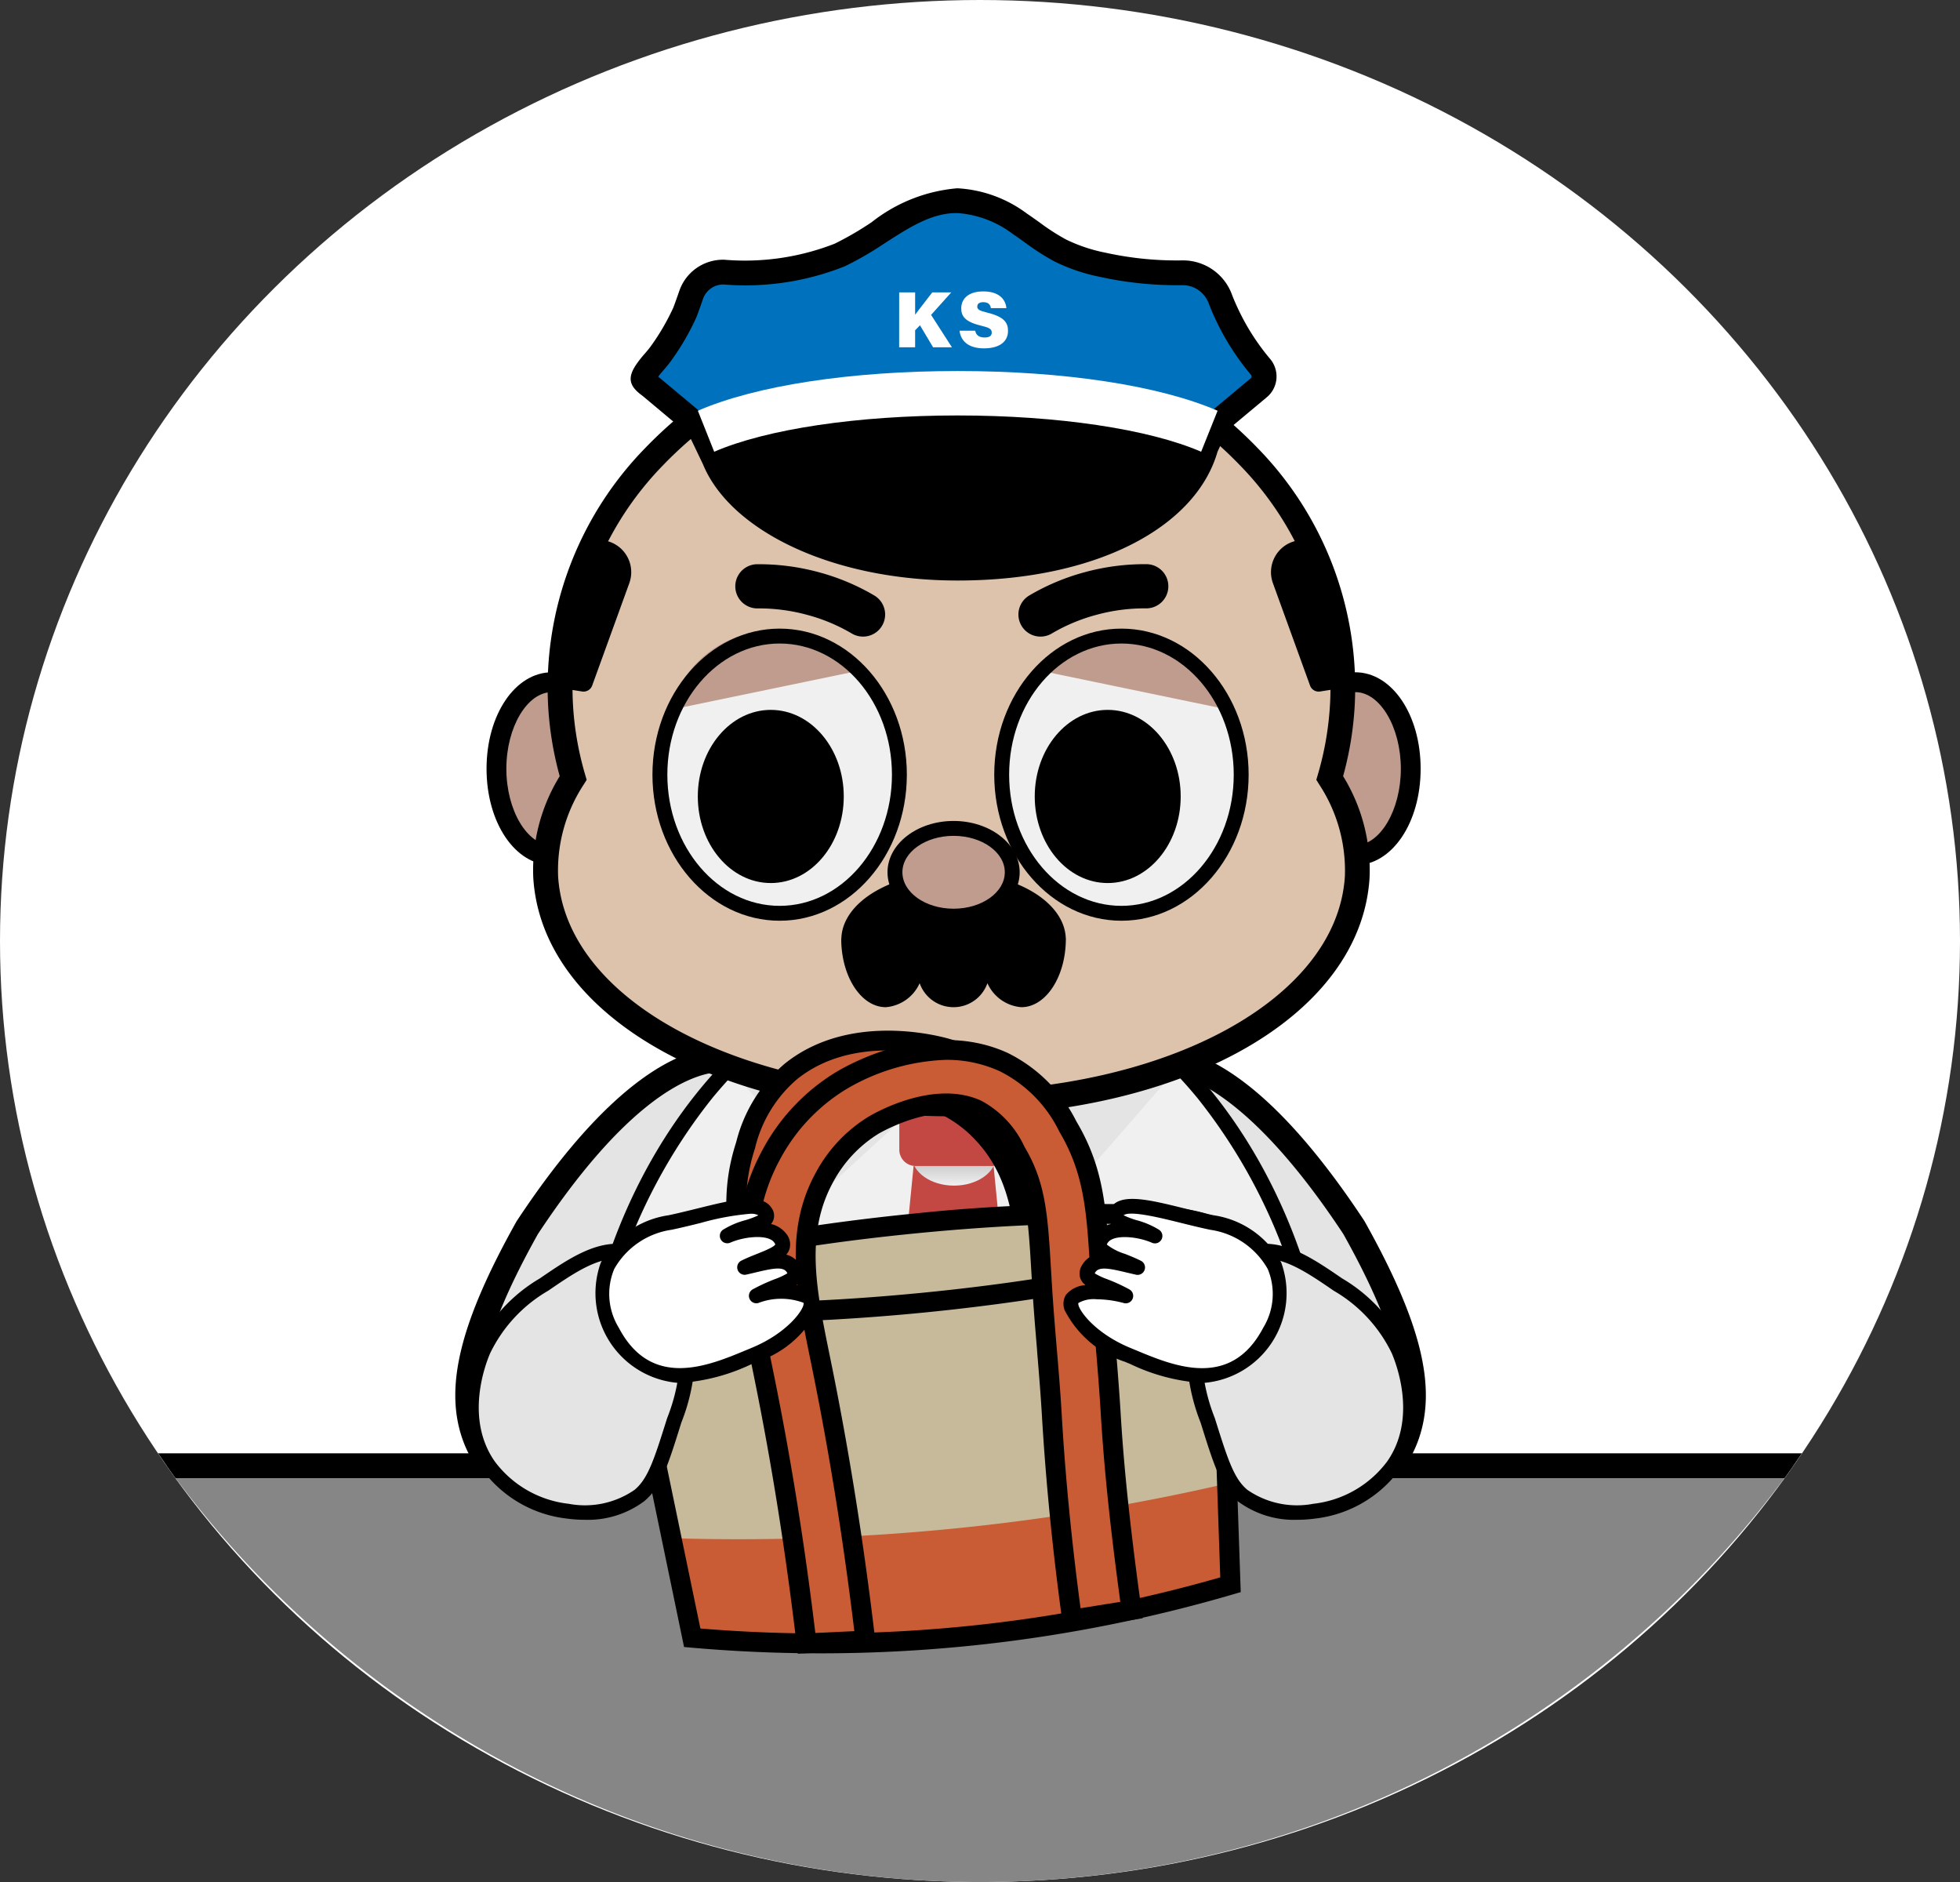 <svg xmlns="http://www.w3.org/2000/svg" xmlns:xlink="http://www.w3.org/1999/xlink" width="108.026" height="103.705" viewBox="0 0 108.026 103.705">
  <rect x="0" y="0" width="108.026" height="103.705" fill="#333333" stroke="none"/>
  <defs>
    <linearGradient id="linear-gradient" x1="0.5" y1="1" x2="0.5" gradientUnits="objectBoundingBox">
      <stop offset="0" stop-color="#f0f0f0"/>
      <stop offset="0.292" stop-color="#d2d2d2"/>
      <stop offset="0.761" stop-color="#a7a7a7"/>
      <stop offset="1" stop-color="#979797"/>
    </linearGradient>
  </defs>
  <g id="Group_490" data-name="Group 490" transform="translate(-302.372 -59.287)">
    <ellipse id="Ellipse_38" data-name="Ellipse 38" cx="54.013" cy="51.853" rx="54.013" ry="51.853" transform="translate(302.372 59.287)" fill="#fff"/>
    <g id="Group_489" data-name="Group 489" transform="translate(0 0)">
      <g id="Group_454" data-name="Group 454">
        <path id="Path_332" data-name="Path 332" d="M339.162,154.79l-.266-.486a57.375,57.375,0,0,1-4.263-10.341c-.511-.164-1.039-.36-1.576-.582-2.774-1.149-4.474-2.722-5.2-4.808-1-2.88-.109-6.459,2.975-11.968l.026-.043c4.684-7.089,8.241-9.069,10.4-9.484a2.148,2.148,0,0,1,.413-.04,2.075,2.075,0,0,1,.527.067c3.748-3.75,8.277-5.811,12.788-5.811,4.61,0,9.214,2.13,13,6,2.94.976,6.159,4.087,9.571,9.251l.026.043c3.094,5.526,3.984,9.1,2.985,11.985-.71,2.047-2.361,3.6-5.044,4.744a55.248,55.248,0,0,1-4.975,11.631l-.283.485Z"/>
        <path id="Path_333" data-name="Path 333" d="M377.118,126.872l-.016-.026c-4.131-6.253-7.318-8.423-9.412-9.073-3.575-3.7-8.012-5.932-12.677-5.932h-.023c-4.649,0-9.073,2.219-12.642,5.9a1.572,1.572,0,0,0-.982-.122c-2.059.4-5.471,2.318-10.039,9.231l-.016.026c-3,5.359-3.877,8.805-2.935,11.521.67,1.931,2.269,3.4,4.891,4.483.638.264,1.241.48,1.813.654a55.929,55.929,0,0,0,4.3,10.511l.114.209,30.468.63.121-.209a54.015,54.015,0,0,0,4.988-11.757l.1-.038c2.621-1.086,4.221-2.552,4.89-4.483C381,135.677,380.118,132.231,377.118,126.872Z"/>
        <g id="Group_450" data-name="Group 450">
          <path id="Path_334" data-name="Path 334" d="M331.669,127.072c-4,7.151-5.2,12.542,1.755,15.425,9.7,4.018,9.285-3.432,10.448-10.461s.119-14.508-2.429-14.018C339.091,118.47,335.754,120.89,331.669,127.072Z" fill="#e4e4e4"/>
          <path id="Path_335" data-name="Path 335" d="M338.03,144.035a12.853,12.853,0,0,1-4.763-1.159c-2.622-1.086-4.221-2.552-4.891-4.483-.942-2.716-.064-6.162,2.935-11.521l.016-.026c4.568-6.913,7.98-8.836,10.039-9.231a1.676,1.676,0,0,1,1.527.506c1.79,1.745,2.4,7.887,1.384,13.983-.142.856-.261,1.728-.377,2.571-.52,3.795-1.011,7.379-3.434,8.77A4.806,4.806,0,0,1,338.03,144.035Zm-6.01-16.749c-2.829,5.058-3.714,8.4-2.869,10.839.589,1.7,2.037,3,4.43,3.993,2.95,1.222,5.068,1.423,6.477.615,2.073-1.19,2.538-4.58,3.03-8.17.116-.848.236-1.726.38-2.594.941-5.663.416-11.736-1.147-13.261a.861.861,0,0,0-.8-.287C339.963,118.72,336.659,120.27,332.02,127.286Z"/>
        </g>
        <g id="Group_451" data-name="Group 451">
          <path id="Path_336" data-name="Path 336" d="M376.76,127.072c4,7.151,5.2,12.542-1.754,15.425-9.7,4.018-9.286-3.432-10.449-10.461s-.118-14.508,2.43-14.018C369.339,118.47,372.675,120.89,376.76,127.072Z" fill="#e4e4e4"/>
          <path id="Path_337" data-name="Path 337" d="M370.4,144.035a4.806,4.806,0,0,1-2.436-.59c-2.423-1.39-2.914-4.975-3.434-8.77-.115-.843-.235-1.715-.377-2.571-1.013-6.1-.4-12.238,1.384-13.983a1.68,1.68,0,0,1,1.528-.506c2.058.4,5.471,2.318,10.038,9.231l.016.026c3,5.359,3.878,8.805,2.935,11.521-.669,1.931-2.269,3.4-4.89,4.483A12.861,12.861,0,0,1,370.4,144.035Zm-3.648-25.63a.908.908,0,0,0-.642.3c-1.563,1.524-2.089,7.6-1.147,13.26.144.868.264,1.746.38,2.6.492,3.589.956,6.98,3.03,8.169,1.408.808,3.527.607,6.477-.615,2.392-.991,3.841-2.3,4.429-3.993.846-2.438-.039-5.781-2.869-10.839-4.638-7.016-7.942-8.566-9.5-8.865A.785.785,0,0,0,366.751,118.4Z"/>
        </g>
        <g id="Group_452" data-name="Group 452">
          <path id="Path_338" data-name="Path 338" d="M375.391,136.918c.506,6.99-5.666,17.546-5.666,17.546l-29.989-.619s-5.607-10.263-5.125-16.927c.975-13.459,10.1-24.675,20.39-24.667C365.289,112.243,374.417,123.459,375.391,136.918Z" fill="#f0f0f0"/>
          <path id="Path_339" data-name="Path 339" d="M369.958,154.88l-30.468-.63-.114-.209c-.231-.423-5.659-10.445-5.174-17.153,1-13.814,10.325-25.047,20.788-25.047h.023c10.463,0,19.787,11.233,20.787,25.047.51,7.036-5.466,17.348-5.721,17.783Zm-29.973-1.44,29.505.609c.849-1.509,5.944-10.852,5.492-17.1a30.607,30.607,0,0,0-6.61-17.152c-3.784-4.6-8.529-7.134-13.36-7.134h-.021c-4.832,0-9.576,2.533-13.361,7.134a30.607,30.607,0,0,0-6.61,17.152C334.589,142.9,339.2,151.955,339.985,153.44Z"/>
        </g>
        <g id="Group_453" data-name="Group 453">
          <path id="Path_340" data-name="Path 340" d="M348.169,124.553l4.956-4.54-10.636-1.978Z" fill="#e4e4e4"/>
          <path id="Path_341" data-name="Path 341" d="M361.69,124.553l-4.956-4.54,10.636-1.978Z" fill="#e4e4e4"/>
        </g>
        <path id="Path_342" data-name="Path 342" d="M362.413,127.437l-.038,4.976h.075l3.283,2.222,3.283-2.222.038-4.976Z" fill="#c6d03e"/>
      </g>
      <g id="Group_458" data-name="Group 458">
        <g id="Group_455" data-name="Group 455">
          <path id="Path_343" data-name="Path 343" d="M357.133,123.538h-4.408l-1.959,19.9h.007l4.156,3.671,4.155-3.671h.007Z" fill="#c34844"/>
        </g>
        <g id="Group_456" data-name="Group 456" style="mix-blend-mode: multiply;isolation: isolate">
          <ellipse id="Ellipse_39" data-name="Ellipse 39" cx="2.332" cy="1.662" rx="2.332" ry="1.662" transform="translate(352.622 121.295)" fill="url(#linear-gradient)"/>
        </g>
        <g id="Group_457" data-name="Group 457">
          <path id="Path_344" data-name="Path 344" d="M356.995,123.538h-4.131a.9.9,0,0,1-.926-.867V120.51a.9.9,0,0,1,.926-.866h4.131a.9.9,0,0,1,.927.866v2.161A.9.9,0,0,1,356.995,123.538Z" fill="#c34844"/>
        </g>
      </g>
      <g id="Group_464" data-name="Group 464">
        <g id="Group_461" data-name="Group 461">
          <g id="Group_459" data-name="Group 459">
            <ellipse id="Ellipse_40" data-name="Ellipse 40" cx="3.056" cy="4.768" rx="3.056" ry="4.768" transform="translate(329.733 96.879)" fill="#bf9c8e"/>
            <path id="Path_345" data-name="Path 345" d="M332.788,106.961c-2.02,0-3.6-2.334-3.6-5.314s1.582-5.315,3.6-5.315,3.6,2.334,3.6,5.315S334.809,106.961,332.788,106.961Zm0-9.535c-1.36,0-2.508,1.933-2.508,4.221s1.148,4.22,2.508,4.22,2.509-1.933,2.509-4.22S334.148,97.426,332.788,97.426Z"/>
          </g>
          <g id="Group_460" data-name="Group 460">
            <ellipse id="Ellipse_41" data-name="Ellipse 41" cx="3.056" cy="4.768" rx="3.056" ry="4.768" transform="translate(374.015 96.879)" fill="#bf9c8e"/>
            <path id="Path_346" data-name="Path 346" d="M377.071,106.961c-2.02,0-3.6-2.334-3.6-5.314s1.583-5.315,3.6-5.315,3.6,2.334,3.6,5.315S379.091,106.961,377.071,106.961Zm0-9.535c-1.36,0-2.509,1.933-2.509,4.221s1.149,4.22,2.509,4.22,2.509-1.933,2.509-4.22S378.431,97.426,377.071,97.426Z"/>
          </g>
        </g>
        <g id="Group_462" data-name="Group 462">
          <path id="Path_347" data-name="Path 347" d="M375.659,102.154a17.751,17.751,0,0,0,.7-4.138c.622-10.72-9.012-20.469-21.551-20.457-12.54-.012-22.173,9.737-21.552,20.457a17.751,17.751,0,0,0,.7,4.138,9.336,9.336,0,0,0-1.515,5.446c.454,7.485,10.451,12.491,22.365,12.513,11.913-.022,21.91-5.028,22.364-12.513A9.329,9.329,0,0,0,375.659,102.154Z" fill="#dec3ac"/>
          <path id="Path_348" data-name="Path 348" d="M354.811,120.8c-12.9-.024-22.587-5.556-23.048-13.156a9.871,9.871,0,0,1,1.458-5.587,18.432,18.432,0,0,1-.645-4,18.872,18.872,0,0,1,5.375-14.1,23.169,23.169,0,0,1,16.837-7.078h.044a23.166,23.166,0,0,1,16.836,7.078,18.878,18.878,0,0,1,5.375,14.1,18.42,18.42,0,0,1-.645,4,9.865,9.865,0,0,1,1.459,5.581C377.4,115.241,367.7,120.773,354.811,120.8Zm-.021-42.555a21.8,21.8,0,0,0-15.845,6.649,17.533,17.533,0,0,0-5,13.085,17.1,17.1,0,0,0,.675,3.985l.086.294-.162.26a8.62,8.62,0,0,0-1.412,5.05c.409,6.739,9.731,11.843,21.683,11.864,11.95-.021,21.272-5.125,21.681-11.871a8.625,8.625,0,0,0-1.413-5.043l-.162-.26.086-.294a17.087,17.087,0,0,0,.675-3.978,17.528,17.528,0,0,0-5-13.091,21.8,21.8,0,0,0-15.843-6.65Z"/>
        </g>
        <g id="Group_463" data-name="Group 463" opacity="0.71">
          <path id="Path_349" data-name="Path 349" d="M364.041,82.455a.72.72,0,0,1-.463-.161,6.933,6.933,0,0,0-2.071-1.258,10.826,10.826,0,0,0-3.015-.7.671.671,0,0,1-.652-.695.684.684,0,0,1,.734-.619,12.274,12.274,0,0,1,3.47.8,8.242,8.242,0,0,1,2.445,1.478.634.634,0,0,1,.068.928A.711.711,0,0,1,364.041,82.455Z" fill="#f0f0f0"/>
          <circle id="Ellipse_42" data-name="Ellipse 42" cx="0.693" cy="0.693" r="0.693" transform="translate(365.318 82.305)" fill="#f0f0f0"/>
        </g>
      </g>
      <g id="Group_467" data-name="Group 467">
        <g id="Group_465" data-name="Group 465">
          <path id="Path_350" data-name="Path 350" d="M361.12,111.054v-.031c0-.012-.006-.023-.007-.035-.07-2.015-2.809-3.636-6.184-3.636s-6.115,1.621-6.185,3.636c0,.012-.007.023-.007.035v.043l0,.009c.019,2.054,1.11,3.712,2.455,3.712a2.244,2.244,0,0,0,1.867-1.322,1.98,1.98,0,0,0,3.735,0,2.244,2.244,0,0,0,1.867,1.322c1.345,0,2.437-1.658,2.455-3.712l0-.009Z"/>
        </g>
        <g id="Group_466" data-name="Group 466">
          <ellipse id="Ellipse_43" data-name="Ellipse 43" cx="3.232" cy="2.418" rx="3.232" ry="2.418" transform="translate(351.697 104.934)" fill="#bf9c8e"/>
          <path id="Path_351" data-name="Path 351" d="M354.93,110.18c-2.009,0-3.643-1.268-3.643-2.828s1.634-2.828,3.643-2.828,3.642,1.269,3.642,2.828S356.938,110.18,354.93,110.18Zm0-4.835c-1.557,0-2.822.9-2.822,2.007s1.265,2.008,2.822,2.008,2.822-.9,2.822-2.008S356.486,105.345,354.93,105.345Z"/>
        </g>
      </g>
      <g id="Group_470" data-name="Group 470">
        <g id="Group_468" data-name="Group 468">
          <ellipse id="Ellipse_44" data-name="Ellipse 44" cx="6.6" cy="7.638" rx="6.6" ry="7.638" transform="translate(338.743 94.336)" fill="#f0f0f0"/>
          <ellipse id="Ellipse_45" data-name="Ellipse 45" cx="4.022" cy="4.771" rx="4.022" ry="4.771" transform="translate(340.832 98.404)"/>
          <path id="Path_352" data-name="Path 352" d="M339.323,98.4a5.8,5.8,0,0,1,5.85-4.346,4.57,4.57,0,0,1,4.46,2.208Z" fill="#bf9c8e"/>
          <path id="Path_353" data-name="Path 353" d="M345.343,110.023c-3.866,0-7.011-3.61-7.011-8.048s3.145-8.049,7.011-8.049,7.01,3.611,7.01,8.049S349.208,110.023,345.343,110.023Zm0-15.276c-3.413,0-6.19,3.242-6.19,7.228s2.777,7.228,6.19,7.228,6.189-3.243,6.189-7.228S348.756,94.747,345.343,94.747Z"/>
        </g>
        <g id="Group_469" data-name="Group 469">
          <ellipse id="Ellipse_46" data-name="Ellipse 46" cx="6.6" cy="7.638" rx="6.6" ry="7.638" transform="translate(357.581 94.336)" fill="#f0f0f0"/>
          <ellipse id="Ellipse_47" data-name="Ellipse 47" cx="4.022" cy="4.771" rx="4.022" ry="4.771" transform="translate(359.402 98.404)"/>
          <path id="Path_354" data-name="Path 354" d="M370.111,98.4a5.8,5.8,0,0,0-5.85-4.346,4.57,4.57,0,0,0-4.46,2.208Z" fill="#bf9c8e"/>
          <path id="Path_355" data-name="Path 355" d="M364.18,110.023c-3.865,0-7.01-3.61-7.01-8.048s3.145-8.049,7.01-8.049,7.011,3.611,7.011,8.049S368.046,110.023,364.18,110.023Zm0-15.276c-3.413,0-6.189,3.242-6.189,7.228s2.776,7.228,6.189,7.228,6.19-3.243,6.19-7.228S367.593,94.747,364.18,94.747Z"/>
        </g>
      </g>
      <g id="Group_471" data-name="Group 471">
        <path id="Path_356" data-name="Path 356" d="M359.728,94.366A1.218,1.218,0,0,1,359.1,92.1a12.316,12.316,0,0,1,3.065-1.285,12.6,12.6,0,0,1,3.426-.44,1.218,1.218,0,0,1-.019,2.435h-.02a10.027,10.027,0,0,0-2.751.357,9.788,9.788,0,0,0-2.451,1.023A1.213,1.213,0,0,1,359.728,94.366Z"/>
        <path id="Path_357" data-name="Path 357" d="M349.938,94.366a1.218,1.218,0,0,0,.626-2.263,12.284,12.284,0,0,0-3.065-1.285,12.6,12.6,0,0,0-3.426-.44,1.218,1.218,0,0,0,.019,2.435h.02a10.038,10.038,0,0,1,2.752.357,9.778,9.778,0,0,1,2.45,1.023A1.216,1.216,0,0,0,349.938,94.366Z"/>
      </g>
      <g id="Group_472" data-name="Group 472">
        <path id="Path_358" data-name="Path 358" d="M334.457,97.391l-1.256-.2a19.126,19.126,0,0,1,2.28-8.179l.351.088a1.772,1.772,0,0,1,1.222,2.328l-2.04,5.626A.509.509,0,0,1,334.457,97.391Z"/>
        <path id="Path_359" data-name="Path 359" d="M375.129,97.391l1.256-.2a19.126,19.126,0,0,0-2.28-8.179l-.352.088a1.772,1.772,0,0,0-1.221,2.328l2.04,5.626A.507.507,0,0,0,375.129,97.391Z"/>
      </g>
      <g id="Group_477" data-name="Group 477">
        <g id="Group_473" data-name="Group 473">
          <path id="Path_360" data-name="Path 360" d="M369.966,76.557q-.193-.418-.359-.848a2.192,2.192,0,0,0-2.086-1.394,18.992,18.992,0,0,1-4.37-.439,9.623,9.623,0,0,1-2.353-.792,22.947,22.947,0,0,1-2.21-1.462,6.451,6.451,0,0,0-3.425-1.278c-2.416-.033-4.308,1.973-6.5,2.986a14.2,14.2,0,0,1-6.383.95,1.868,1.868,0,0,0-1.814,1.255c-.162.465-.315.894-.352.976a13.17,13.17,0,0,1-1.342,2.294c-.235.322-.536.612-.757.942-.349.518-.212.474.293.9l2.348,1.964s7.618.335,15.232.467c4.385.076,13.52-.466,13.52-.466l2.342-1.955a.815.815,0,0,0,.094-1.154A13.225,13.225,0,0,1,369.966,76.557Z" fill="#0071bc"/>
          <path id="Path_361" data-name="Path 361" d="M356.791,83.766c-.323,0-.63,0-.916-.007-7.536-.131-15.174-.464-15.25-.468l-.231-.01-2.525-2.113c-.074-.062-.14-.113-.2-.157-.638-.5-.7-.943-.227-1.645a6.178,6.178,0,0,1,.461-.584c.114-.132.222-.257.312-.381a12.476,12.476,0,0,0,1.272-2.174c0-.007.056-.135.328-.917A2.545,2.545,0,0,1,342.3,73.6a13.591,13.591,0,0,0,6.078-.886,17.327,17.327,0,0,0,2.039-1.186,8.809,8.809,0,0,1,4.691-1.864h.067a7.025,7.025,0,0,1,3.8,1.395c.23.154.455.315.681.476a12.139,12.139,0,0,0,1.462.945,8.85,8.85,0,0,0,2.186.732,18.221,18.221,0,0,0,4.212.424,2.871,2.871,0,0,1,2.736,1.833c.1.27.218.54.34.8h0a12.483,12.483,0,0,0,1.78,2.791,1.5,1.5,0,0,1,.351,1.1,1.486,1.486,0,0,1-.53,1.016l-2.515,2.1-.224.014C369.362,83.3,361.394,83.766,356.791,83.766Zm-15.875-1.831c1.332.057,8.2.339,14.983.457,3.928.069,11.813-.37,13.243-.452l2.168-1.811a.12.12,0,0,0,.045-.085.14.14,0,0,0-.034-.1,13.88,13.88,0,0,1-1.975-3.1h0c-.135-.292-.262-.592-.377-.892A1.531,1.531,0,0,0,367.532,75a19.7,19.7,0,0,1-4.527-.455,10.1,10.1,0,0,1-2.52-.853,13.32,13.32,0,0,1-1.63-1.047c-.215-.154-.43-.307-.649-.455a5.744,5.744,0,0,0-3.052-1.162c-1.414-.025-2.666.791-4,1.648a18.593,18.593,0,0,1-2.2,1.276,14.777,14.777,0,0,1-6.688,1.012,1.185,1.185,0,0,0-1.15.8c-.313.9-.357.993-.376,1.035a13.772,13.772,0,0,1-1.412,2.413c-.122.167-.253.319-.379.466-.108.125-.211.245-.3.363l.1.082Z"/>
        </g>
        <path id="Path_362" data-name="Path 362" d="M355.63,80.339a51.336,51.336,0,0,0-15.669,2.116l1.158,2.421c1.48,3.6,7.024,6.4,14.036,6.4,7.635,0,13.12-2.926,14.322-7.1l.8-1.725S360.07,80.339,355.63,80.339Z"/>
        <path id="Path_363" data-name="Path 363" d="M368.574,84.18c-2.892-1.253-7.908-2-13.42-2s-10.527.748-13.419,2l-.9-2.26c3.21-1.391,8.431-2.188,14.322-2.188s11.113.8,14.323,2.188Z" fill="#fff"/>
        <g id="Group_476" data-name="Group 476">
          <g id="Group_474" data-name="Group 474">
            <path id="Path_364" data-name="Path 364" d="M351.93,75.4h.88v1.228c.2-.276.644-.829.943-1.228H354.8l-1.111,1.239,1.149,1.785H353.8l-.724-1.213-.267.276v.937h-.88Z" fill="#fff"/>
          </g>
          <g id="Group_475" data-name="Group 475">
            <path id="Path_365" data-name="Path 365" d="M356.12,77.509c.05.264.234.375.52.375.269,0,.392-.094.392-.27,0-.2-.134-.274-.612-.388-.892-.216-1.069-.542-1.069-.949,0-.507.373-.932,1.214-.932.875,0,1.232.444,1.275.921h-.856c-.024-.162-.107-.328-.421-.328-.2,0-.328.077-.328.241s.111.227.577.342c.932.232,1.117.568,1.117,1,0,.568-.438.962-1.326.962-.836,0-1.279-.39-1.346-.972Z" fill="#fff"/>
          </g>
        </g>
      </g>
      <g id="Group_478" data-name="Group 478">
        <path id="Path_366" data-name="Path 366" d="M311.545,140.054a55.295,55.295,0,0,0,89.68,0Z" fill="#868687"/>
        <path id="Path_367" data-name="Path 367" d="M312.045,140.738h88.68q.49-.677.957-1.368H311.088Q311.556,140.061,312.045,140.738Z"/>
      </g>
      <g id="Group_482" data-name="Group 482">
        <g id="Group_479" data-name="Group 479">
          <path id="Path_368" data-name="Path 368" d="M360.274,147.086l3.31-.495c-.638-5.265-1.031-10.213-1.211-15.031l-.023-.653c-.145-4.1-.28-7.94-3.3-11.1a10.039,10.039,0,0,0-4.544-2.761c-.873-.244-5.328-1.309-8.546,1.28a7.731,7.731,0,0,0-2.5,4.063c-.832,2.574-.518,4.592-.037,7.668l.093.6c.17,1.1.319,2.231.464,3.329.152,1.152.309,2.348.494,3.531.544,3.485.889,7.011,1.188,10.771l3.211-.113c-.321-3.855-.775-7.621-1.349-11.193-.186-1.159-.347-2.346-.5-3.49-.152-1.119-.309-2.272-.489-3.406l-.1-.609c-.467-2.914-.723-4.508-.085-6.488a4.946,4.946,0,0,1,1.491-2.634c1.988-1.588,5.361-.645,5.505-.6a7.139,7.139,0,0,1,3.2,2c2.3,2.449,2.4,5.642,2.521,9.368l.022.654C359.259,136.633,359.654,141.779,360.274,147.086Z" fill="#c95b35"/>
          <path id="Path_369" data-name="Path 369" d="M345.166,148.855l-.042-.522c-.356-4.492-.71-7.7-1.183-10.729-.184-1.187-.342-2.381-.494-3.536l-.005-.034c-.143-1.085-.291-2.207-.458-3.291l-.094-.6c-.491-3.144-.815-5.222.058-7.92a8.3,8.3,0,0,1,2.672-4.321c3.428-2.758,8.128-1.634,9.036-1.381a10.585,10.585,0,0,1,4.793,2.91c3.16,3.311,3.3,7.268,3.447,11.458l.024.653c.182,4.884.577,9.786,1.207,14.986l.064.528-4.394.657-.066-.561c-.62-5.307-1.018-10.473-1.182-15.357l-.021-.655c-.114-3.6-.213-6.712-2.374-9.01a6.577,6.577,0,0,0-2.952-1.849c-.032-.009-3.245-.907-5.013.5a4.476,4.476,0,0,0-1.311,2.375c-.6,1.854-.364,3.317.1,6.231l.1.612c.182,1.144.339,2.3.491,3.418.158,1.16.318,2.334.5,3.477.577,3.6,1.033,7.376,1.354,11.234l.047.572Zm-.635-14.93c.152,1.149.308,2.336.492,3.51.458,2.938.8,6.039,1.15,10.29l2.114-.075c-.315-3.632-.751-7.188-1.295-10.579-.186-1.157-.346-2.337-.5-3.479s-.311-2.286-.491-3.418l-.1-.608c-.48-2.992-.744-4.639-.065-6.743a5.433,5.433,0,0,1,1.669-2.893c2.167-1.731,5.611-.813,6-.7a7.68,7.68,0,0,1,3.447,2.151c2.445,2.6,2.549,5.9,2.67,9.726l.021.653c.158,4.681.531,9.625,1.111,14.705l2.224-.333c-.6-5.034-.973-9.8-1.151-14.549l-.023-.654c-.14-3.976-.272-7.732-3.146-10.742a9.494,9.494,0,0,0-4.3-2.611c-.817-.228-5.045-1.244-8.056,1.179a7.172,7.172,0,0,0-2.317,3.805c-.793,2.451-.5,4.32-.018,7.416l.094.6c.169,1.1.318,2.224.462,3.316l-.538.106Z"/>
        </g>
        <path id="Path_370" data-name="Path 370" d="M370.189,146.612a79.787,79.787,0,0,1-13.734,2.747,80.834,80.834,0,0,1-15.934.174l-3.927-18.94,32.938-3.243Z" fill="#c7ba9a"/>
        <path id="Path_371" data-name="Path 371" d="M356.455,149.359a79.787,79.787,0,0,0,13.734-2.747L370,141.035a118.872,118.872,0,0,1-14.371,2.411,119.918,119.918,0,0,1-16.243.6l1.137,5.484A80.834,80.834,0,0,0,356.455,149.359Z" fill="#c95b35"/>
        <path id="Path_372" data-name="Path 372" d="M347.608,150.391q-3.573,0-7.134-.313l-.4-.035-4.134-19.935,34.123-3.36.692,20.27-.407.119a80.65,80.65,0,0,1-13.828,2.766A81.428,81.428,0,0,1,347.608,150.391Zm-6.634-1.368a80.411,80.411,0,0,0,15.421-.208,79.493,79.493,0,0,0,13.233-2.609l-.623-18.255-31.752,3.127Z"/>
        <g id="Group_480" data-name="Group 480">
          <ellipse id="Ellipse_48" data-name="Ellipse 48" cx="16.549" cy="2.193" rx="16.549" ry="2.193" transform="matrix(0.995, -0.098, 0.098, 0.995, 336.368, 128.316)" fill="#c7ba9a"/>
          <path id="Path_373" data-name="Path 373" d="M343.452,132.147q-.987,0-1.878-.03c-4.732-.157-5.453-.87-5.534-1.546a.938.938,0,0,1,.226-.711c1.244-1.55,9.41-3,16.471-3.7a94.884,94.884,0,0,1,11.794-.511c4.731.158,5.452.871,5.533,1.547h0a.934.934,0,0,1-.226.711c-1.244,1.549-9.41,3-16.471,3.7C349.769,131.961,346.325,132.147,343.452,132.147Zm-6.235-1.71c1.076.609,7.034.968,16.043.081,8.954-.882,14.693-2.386,15.628-3.187-1.077-.609-7.034-.968-16.043-.081C343.89,128.132,338.151,129.635,337.217,130.437Z"/>
        </g>
        <g id="Group_481" data-name="Group 481">
          <path id="Path_374" data-name="Path 374" d="M350.068,149.683l-3.245.157c-.6-5.1-1.369-9.915-2.319-14.611l-.131-.64c-.825-4.039-1.6-7.854.552-11.763a10.618,10.618,0,0,1,3.809-3.993c.811-.486,5.053-2.816,8.962-1.021a7.8,7.8,0,0,1,3.529,3.546c1.457,2.45,1.585,4.617,1.778,7.9l.038.639c.071,1.162.17,2.35.265,3.5.1,1.2.2,2.445.277,3.678.212,3.6.634,7.176,1.151,10.934l-3.272.526c-.527-3.826-.9-7.629-1.12-11.3-.071-1.2-.173-2.426-.272-3.612-.1-1.164-.2-2.367-.269-3.559l-.039-.643c-.182-3.089-.283-4.791-1.394-6.661a5.005,5.005,0,0,0-2.139-2.318c-2.4-1.1-5.571.771-5.705.851a7.57,7.57,0,0,0-2.7,2.856c-1.67,3.027-1.018,6.218-.263,9.913l.131.645C348.661,139.467,349.459,144.508,350.068,149.683Z" fill="#c95b35"/>
          <path id="Path_375" data-name="Path 375" d="M346.339,150.411l-.06-.507c-.6-5.057-1.351-9.822-2.311-14.566l-.13-.64c-.847-4.141-1.646-8.051.608-12.136a11.166,11.166,0,0,1,4.007-4.2c.852-.51,5.312-2.959,9.471-1.049a8.374,8.374,0,0,1,3.77,3.762c1.526,2.565,1.657,4.786,1.855,8.147l.038.639c.069,1.134.166,2.3.259,3.423l.006.062c.1,1.21.2,2.454.277,3.691.184,3.128.527,6.385,1.147,10.891l.073.53-4.353.7-.076-.555c-.529-3.841-.907-7.658-1.124-11.346-.07-1.178-.17-2.386-.267-3.554l0-.045c-.1-1.181-.2-2.38-.27-3.571l-.039-.643c-.177-3-.275-4.659-1.319-6.414a4.534,4.534,0,0,0-1.9-2.1c-2.135-.979-5.166.806-5.2.824a7.02,7.02,0,0,0-2.5,2.65c-1.573,2.85-.94,5.949-.207,9.537l.132.648c.967,4.779,1.768,9.835,2.38,15.029l.068.582Zm8.179-32.723a11.556,11.556,0,0,0-5.5,1.614,10.072,10.072,0,0,0-3.611,3.789c-2.059,3.731-1.3,7.45-.495,11.388l.131.641c.934,4.616,1.676,9.249,2.266,14.149l2.15-.1c-.6-4.96-1.371-9.787-2.3-14.357l-.131-.645c-.777-3.8-1.448-7.083.32-10.286a8.111,8.111,0,0,1,2.894-3.061c.362-.216,3.607-2.076,6.214-.879a5.487,5.487,0,0,1,2.38,2.536c1.181,1.984,1.284,3.733,1.471,6.908l.039.642c.071,1.179.17,2.372.266,3.525l.006.066c.1,1.175.2,2.39.269,3.581.2,3.482.555,7.081,1.04,10.707l2.192-.352c-.579-4.264-.9-7.413-1.083-10.447-.072-1.224-.175-2.461-.275-3.658l-.006-.068c-.094-1.132-.191-2.3-.261-3.449l-.038-.639c-.189-3.2-.313-5.316-1.7-7.652a7.255,7.255,0,0,0-3.287-3.328A7.015,7.015,0,0,0,354.518,117.688Z"/>
        </g>
      </g>
      <g id="Group_485" data-name="Group 485">
        <g id="Group_483" data-name="Group 483">
          <path id="Path_376" data-name="Path 376" d="M368.2,134.029a10.429,10.429,0,0,0,.737,3.524c.72,2.3,1.08,3.454,1.931,4.15,1.976,1.618,6.355,1.122,8.3-1.649,1.848-2.639.488-5.917.294-6.362a8.41,8.41,0,0,0-3.343-3.621c-1.616-1.107-3.182-2.171-4.729-1.737C369.19,128.949,368.242,132.056,368.2,134.029Z" fill="#e4e4e4"/>
          <path id="Path_377" data-name="Path 377" d="M373.875,143.033a5.193,5.193,0,0,1-3.269-1.012c-.946-.774-1.319-1.967-2.062-4.343a10.714,10.714,0,0,1-.756-3.658c.046-2.065,1.011-5.388,3.485-6.081,1.742-.489,3.435.672,5.072,1.794a8.815,8.815,0,0,1,3.488,3.795c.281.648,1.585,4.019-.335,6.761a6.72,6.72,0,0,1-4.631,2.675A7.3,7.3,0,0,1,373.875,143.033Zm-1.76-14.388a2.306,2.306,0,0,0-.621.084c-1.921.539-2.844,3.429-2.886,5.309h0a10.171,10.171,0,0,0,.718,3.39c.7,2.225,1.044,3.339,1.8,3.958a4.807,4.807,0,0,0,3.629.765,5.9,5.9,0,0,0,4.071-2.332c1.669-2.385.5-5.387.254-5.964a8,8,0,0,0-3.2-3.445C374.563,129.506,373.306,128.645,372.115,128.645Z"/>
        </g>
        <g id="Group_484" data-name="Group 484">
          <path id="Path_378" data-name="Path 378" d="M369.159,126.652c-2.272-.477-4.738-1.367-5.244-.577-.449.7,1.343.764,2.114,1.32-.9-.4-2.424-.564-2.922.105-.624.838.864,1.077,1.954,1.626-1.229-.274-2.233-.634-2.667.038-.493.764.7.79,2.016,1.531-1.441-.383-2.688-.239-2.948.171-.362.57.868,2.176,3.068,3.081,2.015.829,5.762,2.629,7.826-1.307C373.874,129.746,372.266,127.3,369.159,126.652Z" fill="#fff"/>
          <path id="Path_379" data-name="Path 379" d="M368.659,135.494a10.747,10.747,0,0,1-3.991-1.045l-.294-.122a5.77,5.77,0,0,1-3.321-2.839.964.964,0,0,1,.063-.842,1.5,1.5,0,0,1,1.088-.543.822.822,0,0,1-.3-.407.873.873,0,0,1,.145-.754,1.16,1.16,0,0,1,.717-.519.873.873,0,0,1-.187-.34.928.928,0,0,1,.2-.828,1.48,1.48,0,0,1,.826-.521.734.734,0,0,1-.131-.225.724.724,0,0,1,.1-.655c.547-.853,2.11-.466,4.09.024.521.129,1.06.262,1.585.373h0a5.074,5.074,0,0,1,3.741,2.614,4.962,4.962,0,0,1-4.326,6.629Zm-5.836-4.612a1.706,1.706,0,0,0-1.016.206c-.084.269.822,1.634,2.879,2.48l.3.124c2.077.866,5.216,2.176,7.009-1.242a3.557,3.557,0,0,0,.249-3.235,4.34,4.34,0,0,0-3.167-2.162h0c-.539-.113-1.085-.248-1.614-.379-1.131-.28-2.817-.7-3.162-.42a4.659,4.659,0,0,0,.723.272,4.584,4.584,0,0,1,1.246.536.41.41,0,0,1-.4.709c-.834-.368-2.1-.461-2.427-.026a.342.342,0,0,0-.067.123,3.136,3.136,0,0,0,1.006.515c.288.115.587.234.87.377a.41.41,0,0,1-.274.767c-.167-.038-.329-.076-.487-.114-.947-.226-1.537-.348-1.746-.026a.472.472,0,0,0-.036.066,3.729,3.729,0,0,0,.685.322,9.969,9.969,0,0,1,1.224.562.41.41,0,0,1-.306.754A5.846,5.846,0,0,0,362.823,130.882Z"/>
        </g>
      </g>
      <g id="Group_488" data-name="Group 488">
        <g id="Group_486" data-name="Group 486">
          <path id="Path_380" data-name="Path 380" d="M340.27,134.029a10.4,10.4,0,0,1-.737,3.524c-.719,2.3-1.079,3.454-1.93,4.15-1.976,1.618-6.355,1.122-8.3-1.649-1.848-2.639-.488-5.917-.3-6.362a8.422,8.422,0,0,1,3.343-3.621c1.616-1.107,3.182-2.171,4.73-1.737C339.278,128.949,340.227,132.056,340.27,134.029Z" fill="#e4e4e4"/>
          <path id="Path_381" data-name="Path 381" d="M334.594,143.033a7.328,7.328,0,0,1-.993-.069,6.72,6.72,0,0,1-4.63-2.675c-1.92-2.742-.616-6.113-.335-6.761a8.809,8.809,0,0,1,3.488-3.795c1.637-1.122,3.332-2.283,5.072-1.794,2.473.693,3.439,4.016,3.485,6.081h0a10.691,10.691,0,0,1-.756,3.654c-.743,2.379-1.116,3.572-2.062,4.347A5.2,5.2,0,0,1,334.594,143.033Zm1.76-14.388c-1.191,0-2.448.861-3.767,1.765a8,8,0,0,0-3.2,3.445c-.25.577-1.415,3.579.255,5.964a5.9,5.9,0,0,0,4.07,2.332,4.81,4.81,0,0,0,3.63-.765c.756-.619,1.1-1.734,1.8-3.956a10.159,10.159,0,0,0,.718-3.392c-.041-1.88-.964-4.771-2.886-5.309A2.3,2.3,0,0,0,336.354,128.645Z"/>
        </g>
        <g id="Group_487" data-name="Group 487">
          <path id="Path_382" data-name="Path 382" d="M339.309,126.652c2.273-.477,4.739-1.367,5.245-.577.449.7-1.343.764-2.114,1.32.9-.4,2.424-.564,2.922.105.624.838-.864,1.077-1.954,1.626,1.229-.274,2.233-.634,2.667.038.493.764-.7.79-2.017,1.531,1.442-.383,2.688-.239,2.948.171.362.57-.867,2.176-3.067,3.081-2.016.829-5.762,2.629-7.826-1.307C334.6,129.746,336.2,127.3,339.309,126.652Z" fill="#fff"/>
          <path id="Path_383" data-name="Path 383" d="M339.81,135.494a4.961,4.961,0,0,1-4.326-6.629,5.074,5.074,0,0,1,3.741-2.614h0c.524-.111,1.063-.244,1.585-.373,1.98-.49,3.543-.877,4.089-.024a.722.722,0,0,1,.1.655.737.737,0,0,1-.132.225,1.482,1.482,0,0,1,.827.521.931.931,0,0,1,.2.828.887.887,0,0,1-.187.34,1.157,1.157,0,0,1,.716.519.871.871,0,0,1,.146.754.826.826,0,0,1-.3.407,1.494,1.494,0,0,1,1.088.543.967.967,0,0,1,.062.842,5.764,5.764,0,0,1-3.32,2.839l-.294.122A10.747,10.747,0,0,1,339.81,135.494Zm3.906-9.323a14.454,14.454,0,0,0-2.709.5c-.528.131-1.075.266-1.613.379h0a4.34,4.34,0,0,0-3.168,2.162,3.557,3.557,0,0,0,.25,3.235c1.792,3.418,4.931,2.108,7.009,1.242l.3-.124c2.057-.846,2.963-2.211,2.874-2.489a3.519,3.519,0,0,0-2.494.012.41.41,0,0,1-.306-.754,10.213,10.213,0,0,1,1.224-.563,3.684,3.684,0,0,0,.686-.321.4.4,0,0,0-.037-.066c-.208-.322-.8-.2-1.746.026-.157.038-.32.076-.487.114a.411.411,0,0,1-.274-.767c.284-.143.583-.262.871-.377.354-.141.948-.377,1.007-.525a.759.759,0,0,0-.068-.113c-.324-.435-1.593-.342-2.428.026a.411.411,0,0,1-.4-.709,4.577,4.577,0,0,1,1.247-.536,4.887,4.887,0,0,0,.715-.268A.833.833,0,0,0,343.716,126.171Z"/>
        </g>
      </g>
    </g>
  </g>
</svg>
